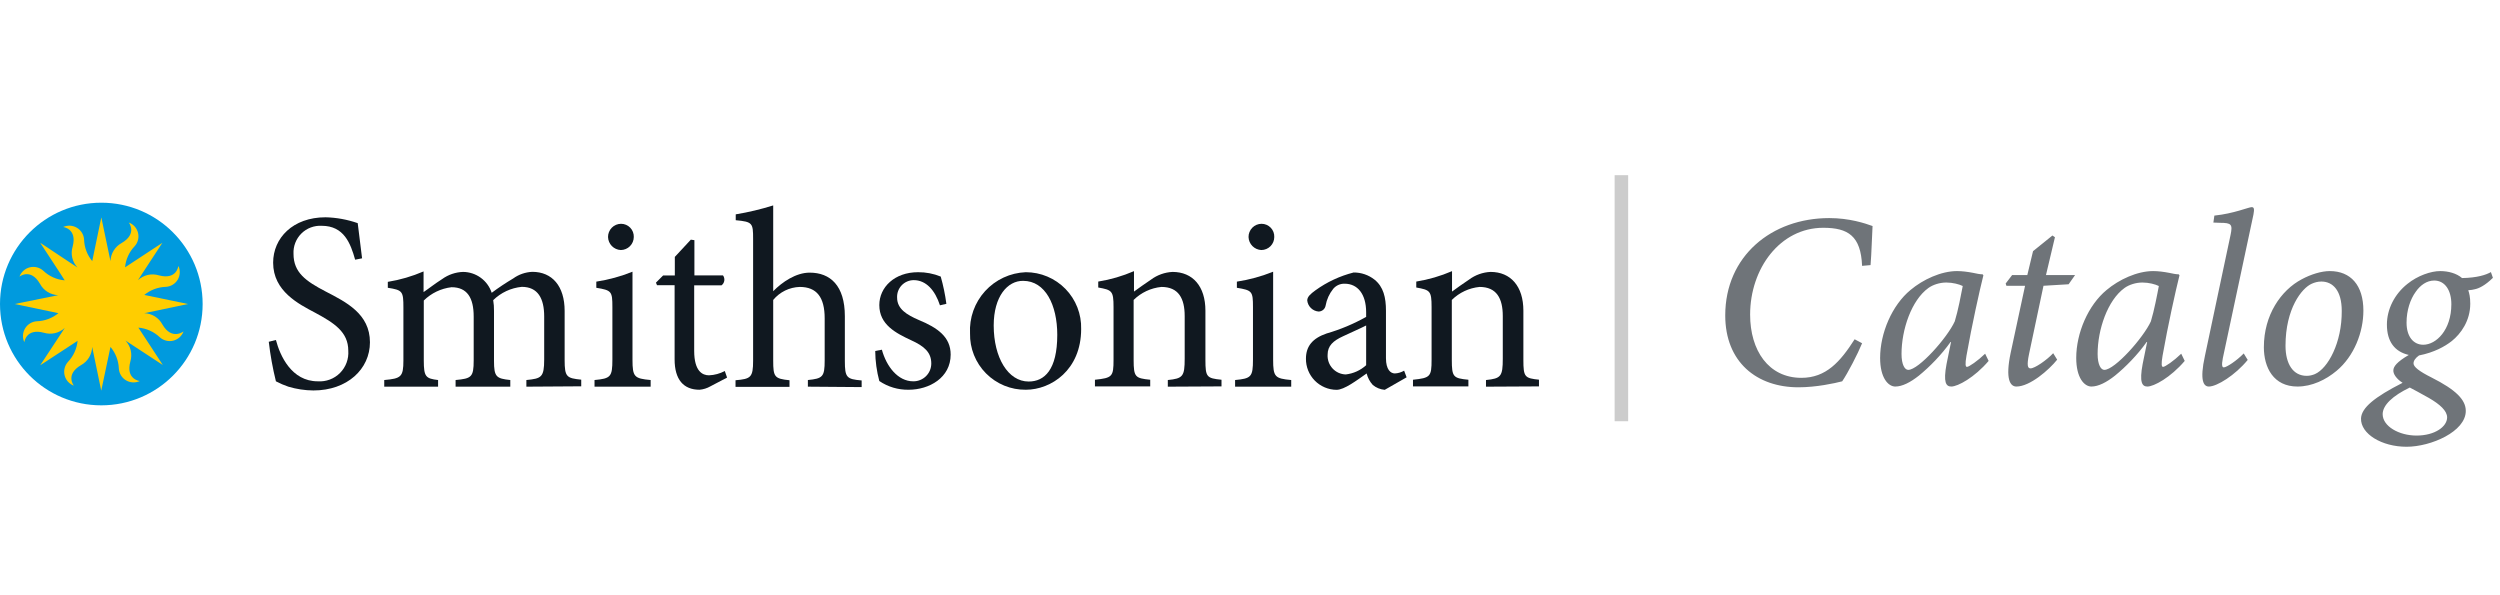 <svg width="185" height="44" viewBox="0 0 185 44" fill="none" xmlns="http://www.w3.org/2000/svg">
<g clip-path="url(#clip0_245_26255)">
<path d="M26.28 19.217C25.942 18.011 25.455 16.709 23.809 16.709C23.532 16.693 23.255 16.736 22.995 16.834C22.735 16.932 22.499 17.084 22.302 17.28C22.105 17.476 21.951 17.711 21.851 17.97C21.75 18.229 21.706 18.506 21.72 18.783C21.72 20.164 22.624 20.804 24.111 21.577C25.598 22.349 27.376 23.217 27.376 25.328C27.376 27.312 25.698 28.894 23.191 28.894C22.563 28.889 21.94 28.794 21.339 28.614C21.021 28.507 20.714 28.374 20.418 28.217C20.18 27.254 20.003 26.277 19.889 25.291L20.418 25.159C20.72 26.312 21.566 28.217 23.513 28.217C23.816 28.238 24.119 28.194 24.404 28.088C24.688 27.982 24.946 27.815 25.16 27.601C25.374 27.386 25.54 27.127 25.645 26.843C25.751 26.559 25.794 26.255 25.773 25.952C25.773 24.556 24.714 23.894 23.323 23.143C22.116 22.503 20.212 21.556 20.212 19.439C20.212 17.624 21.661 16.079 24.095 16.079C24.905 16.099 25.706 16.246 26.471 16.513C26.55 17.191 26.64 17.926 26.794 19.116L26.28 19.217Z" fill="#101820"/>
<path d="M38.952 28.614V28.122C40.063 28.011 40.27 27.931 40.27 26.593V23.418C40.27 22.079 39.799 21.227 38.614 21.227C37.816 21.303 37.069 21.651 36.497 22.212C36.54 22.474 36.56 22.739 36.556 23.005V26.709C36.556 27.894 36.725 28.011 37.762 28.122V28.614H33.714V28.122C34.884 28.011 35.053 27.915 35.053 26.672V23.423C35.053 22.032 34.566 21.254 33.413 21.254C32.638 21.344 31.915 21.691 31.36 22.238V26.672C31.36 27.894 31.508 28.011 32.418 28.122V28.614H28.434V28.122C29.683 28.011 29.852 27.894 29.852 26.672V22.767C29.852 21.556 29.794 21.466 28.698 21.296V20.857C29.609 20.709 30.497 20.45 31.344 20.085V21.614C31.741 21.349 32.153 21.011 32.72 20.651C33.172 20.324 33.712 20.14 34.27 20.122C34.74 20.126 35.197 20.277 35.576 20.554C35.956 20.831 36.239 21.22 36.386 21.667C36.896 21.286 37.426 20.933 37.974 20.608C38.388 20.309 38.881 20.138 39.392 20.116C40.862 20.116 41.783 21.175 41.783 23.005V26.645C41.783 27.905 41.937 27.984 43.011 28.095V28.587L38.952 28.614Z" fill="#101820"/>
<path d="M43.995 28.614V28.122C45.185 28.011 45.317 27.894 45.317 26.614V22.725C45.317 21.556 45.259 21.482 44.127 21.296V20.841C45.045 20.701 45.943 20.454 46.804 20.106V26.614C46.804 27.894 46.937 28.011 48.148 28.122V28.614H43.995ZM44.995 17.54C44.993 17.412 45.017 17.285 45.065 17.167C45.112 17.049 45.183 16.941 45.273 16.85C45.362 16.759 45.469 16.687 45.586 16.637C45.704 16.587 45.83 16.561 45.958 16.561C46.084 16.561 46.21 16.586 46.327 16.636C46.444 16.686 46.549 16.758 46.637 16.85C46.725 16.941 46.794 17.049 46.839 17.168C46.884 17.287 46.904 17.413 46.9 17.54C46.898 17.795 46.796 18.039 46.616 18.219C46.436 18.399 46.191 18.501 45.937 18.503C45.687 18.491 45.451 18.385 45.276 18.206C45.102 18.027 45.001 17.79 44.995 17.54Z" fill="#101820"/>
<path d="M52.561 28.593C52.317 28.732 52.047 28.816 51.767 28.841C50.577 28.841 49.921 28.085 49.921 26.593V21.106H48.619L48.54 20.915L49.069 20.386H49.937V19.011L51.122 17.735L51.386 17.773V20.381H53.503C53.585 20.494 53.619 20.634 53.598 20.771C53.577 20.909 53.503 21.033 53.392 21.116H51.37V25.963C51.37 27.492 51.995 27.773 52.466 27.773C52.874 27.757 53.274 27.648 53.635 27.455L53.804 27.942L52.561 28.593Z" fill="#101820"/>
<path d="M59.783 28.614V28.122C60.878 28.011 61.026 27.894 61.026 26.672V23.556C61.026 22.005 60.444 21.233 59.18 21.233C58.803 21.244 58.433 21.336 58.094 21.502C57.756 21.668 57.457 21.905 57.217 22.196V26.688C57.217 27.894 57.312 28.026 58.423 28.138V28.63H54.429V28.138C55.561 28.042 55.73 27.931 55.73 26.688V17.693C55.73 16.503 55.693 16.413 54.444 16.296V15.862C55.383 15.707 56.309 15.486 57.217 15.201V21.55C57.878 20.873 58.9 20.175 59.915 20.175C61.444 20.175 62.519 21.138 62.519 23.402V26.704C62.519 27.947 62.651 28.058 63.762 28.153V28.645L59.783 28.614Z" fill="#101820"/>
<path d="M69.556 22.593C69.196 21.482 68.534 20.73 67.614 20.73C67.446 20.731 67.281 20.765 67.127 20.832C66.974 20.898 66.835 20.995 66.72 21.117C66.605 21.239 66.517 21.383 66.459 21.54C66.402 21.697 66.377 21.865 66.386 22.032C66.386 22.878 67.143 23.312 67.974 23.672C69.386 24.254 70.349 24.936 70.349 26.238C70.349 27.952 68.762 28.841 67.238 28.841C66.466 28.854 65.708 28.629 65.069 28.196C64.875 27.471 64.773 26.724 64.767 25.974L65.259 25.878C65.598 27.122 66.445 28.217 67.577 28.217C67.752 28.22 67.926 28.188 68.089 28.122C68.251 28.057 68.399 27.96 68.524 27.837C68.649 27.714 68.747 27.567 68.815 27.405C68.882 27.243 68.916 27.069 68.915 26.894C68.915 26.069 68.386 25.614 67.429 25.18C66.296 24.651 65.069 24.026 65.069 22.577C65.069 21.254 66.201 20.143 67.936 20.143C68.511 20.138 69.082 20.248 69.614 20.466C69.802 21.126 69.942 21.8 70.032 22.482L69.556 22.593Z" fill="#101820"/>
<path d="M80.005 24.349C80.005 27.386 77.778 28.841 75.91 28.841C75.363 28.847 74.82 28.743 74.314 28.535C73.808 28.327 73.349 28.019 72.964 27.63C72.579 27.241 72.276 26.779 72.073 26.271C71.87 25.763 71.772 25.219 71.783 24.672C71.752 24.102 71.834 23.532 72.025 22.995C72.217 22.458 72.513 21.964 72.897 21.542C73.281 21.121 73.746 20.78 74.263 20.54C74.78 20.299 75.34 20.165 75.91 20.143C76.457 20.143 76.999 20.252 77.503 20.465C78.008 20.678 78.464 20.989 78.846 21.381C79.228 21.773 79.527 22.238 79.726 22.748C79.925 23.258 80.02 23.802 80.005 24.349V24.349ZM73.534 24.085C73.534 26.46 74.593 28.233 76.122 28.233C77.291 28.233 78.238 27.365 78.238 24.778C78.238 22.571 77.355 20.783 75.714 20.783C74.556 20.767 73.534 21.936 73.534 24.085Z" fill="#101820"/>
<path d="M86.418 28.614V28.122C87.534 28.011 87.667 27.857 87.667 26.534V23.386C87.667 22.085 87.212 21.233 85.947 21.233C85.171 21.308 84.444 21.648 83.889 22.196V26.63C83.889 27.91 84.005 27.989 85.116 28.101V28.593H81.026V28.101C82.307 27.968 82.402 27.873 82.402 26.63V22.725C82.402 21.518 82.286 21.46 81.27 21.275V20.836C82.18 20.69 83.069 20.43 83.915 20.064V21.577C84.296 21.291 84.709 21.011 85.18 20.688C85.641 20.347 86.194 20.15 86.767 20.122C88.259 20.122 89.201 21.18 89.201 22.989V26.63C89.201 27.91 89.296 27.989 90.391 28.101V28.593L86.418 28.614Z" fill="#101820"/>
<path d="M91.397 28.614V28.122C92.587 28.011 92.72 27.894 92.72 26.614V22.725C92.72 21.556 92.662 21.482 91.529 21.296V20.841C92.449 20.7 93.349 20.453 94.212 20.106V26.614C94.212 27.894 94.344 28.011 95.55 28.122V28.614H91.397ZM92.392 17.54C92.39 17.412 92.414 17.285 92.462 17.167C92.51 17.049 92.58 16.941 92.67 16.85C92.759 16.759 92.866 16.687 92.983 16.637C93.101 16.587 93.227 16.561 93.355 16.561C93.481 16.561 93.607 16.586 93.724 16.636C93.841 16.686 93.946 16.758 94.034 16.85C94.122 16.941 94.191 17.049 94.236 17.168C94.281 17.287 94.301 17.413 94.296 17.54C94.296 17.794 94.196 18.038 94.016 18.219C93.837 18.399 93.593 18.501 93.339 18.503C93.089 18.491 92.852 18.385 92.677 18.207C92.501 18.028 92.399 17.79 92.392 17.54V17.54Z" fill="#101820"/>
<path d="M102.471 28.847C102.146 28.82 101.838 28.695 101.587 28.487C101.366 28.246 101.21 27.953 101.132 27.635C100.376 28.164 99.471 28.847 98.905 28.847C98.605 28.845 98.308 28.783 98.032 28.666C97.756 28.549 97.505 28.379 97.295 28.166C97.085 27.952 96.919 27.699 96.806 27.421C96.694 27.142 96.637 26.845 96.64 26.545C96.64 25.619 97.132 25.032 98.169 24.677C99.189 24.382 100.17 23.97 101.095 23.45V23.111C101.095 21.751 100.455 20.995 99.508 20.995C99.348 20.989 99.188 21.02 99.041 21.085C98.895 21.15 98.765 21.248 98.661 21.37C98.371 21.731 98.176 22.158 98.095 22.614C98.074 22.738 98.009 22.851 97.912 22.931C97.815 23.012 97.692 23.055 97.566 23.053C97.355 23.034 97.157 22.942 97.006 22.793C96.854 22.645 96.759 22.449 96.736 22.238C96.736 21.958 96.979 21.751 97.339 21.487C98.19 20.871 99.151 20.422 100.169 20.164C100.729 20.16 101.274 20.346 101.714 20.693C102.376 21.222 102.561 22.016 102.561 22.995V26.503C102.561 27.355 102.905 27.635 103.222 27.635C103.463 27.623 103.698 27.552 103.905 27.429L104.09 27.921L102.471 28.847ZM101.095 24.085C100.698 24.291 99.794 24.688 99.397 24.878C98.661 25.217 98.243 25.577 98.243 26.254C98.233 26.438 98.261 26.623 98.323 26.797C98.386 26.97 98.483 27.13 98.608 27.265C98.733 27.401 98.884 27.51 99.053 27.587C99.221 27.663 99.403 27.704 99.587 27.709C100.149 27.645 100.676 27.406 101.095 27.026V24.085Z" fill="#101820"/>
<path d="M109.963 28.614V28.122C111.074 28.011 111.206 27.857 111.206 26.534V23.386C111.206 22.085 110.751 21.233 109.487 21.233C108.712 21.309 107.988 21.649 107.434 22.196V26.63C107.434 27.91 107.545 27.989 108.661 28.101V28.593H104.561V28.101C105.841 27.968 105.937 27.873 105.937 26.63V22.725C105.937 21.518 105.825 21.46 104.804 21.275V20.836C105.715 20.689 106.603 20.429 107.45 20.064V21.577C107.825 21.291 108.243 21.011 108.714 20.688C109.175 20.345 109.728 20.148 110.302 20.122C111.788 20.122 112.73 21.18 112.73 22.989V26.63C112.73 27.91 112.825 27.989 113.921 28.101V28.593L109.963 28.614Z" fill="#101820"/>
<path d="M7.497 29.995C11.638 29.995 14.995 26.638 14.995 22.497C14.995 18.357 11.638 15 7.497 15C3.357 15 0 18.357 0 22.497C0 26.638 3.357 29.995 7.497 29.995Z" fill="#009ADE"/>
<path d="M12.021 24.016C11.891 23.77 11.698 23.563 11.462 23.415C11.226 23.268 10.955 23.185 10.677 23.175V23.175L13.91 22.497L10.677 21.825C11.126 21.457 11.684 21.247 12.264 21.227C12.443 21.219 12.617 21.167 12.771 21.075C12.925 20.984 13.054 20.856 13.147 20.702C13.239 20.549 13.293 20.375 13.302 20.197C13.312 20.018 13.277 19.839 13.201 19.677C13.201 19.677 13.085 20.735 11.757 20.376C11.489 20.294 11.205 20.284 10.933 20.347C10.661 20.41 10.41 20.544 10.206 20.735V20.735L12.016 17.968L9.254 19.783C9.306 19.197 9.556 18.647 9.963 18.222C10.083 18.09 10.169 17.93 10.213 17.757C10.256 17.583 10.257 17.402 10.214 17.228C10.171 17.055 10.086 16.894 9.967 16.761C9.847 16.628 9.697 16.527 9.529 16.466C9.529 16.466 10.191 17.291 9 17.984C8.758 18.116 8.555 18.309 8.41 18.544C8.265 18.779 8.184 19.047 8.175 19.323V19.323L7.497 16.085L6.825 19.323C6.455 18.874 6.243 18.317 6.222 17.735C6.213 17.557 6.16 17.384 6.068 17.231C5.976 17.078 5.848 16.949 5.695 16.857C5.542 16.765 5.369 16.711 5.191 16.701C5.012 16.691 4.834 16.724 4.672 16.799C4.672 16.799 5.73 16.915 5.376 18.249C5.294 18.515 5.284 18.797 5.346 19.069C5.408 19.34 5.541 19.59 5.73 19.794V19.794L2.974 17.963L4.45 20.217L4.788 20.746C4.193 20.697 3.633 20.445 3.201 20.032C3.068 19.912 2.907 19.826 2.733 19.783C2.559 19.74 2.377 19.74 2.203 19.783C2.029 19.826 1.869 19.912 1.736 20.032C1.602 20.152 1.501 20.302 1.439 20.471C1.439 20.471 2.265 19.809 2.958 21C3.089 21.247 3.282 21.454 3.519 21.602C3.756 21.75 4.028 21.832 4.307 21.841L1.085 22.497L4.323 23.175C3.874 23.543 3.316 23.753 2.735 23.773C2.557 23.782 2.384 23.835 2.231 23.927C2.078 24.019 1.949 24.147 1.857 24.3C1.765 24.453 1.711 24.626 1.701 24.804C1.691 24.982 1.724 25.16 1.799 25.323C1.799 25.323 1.921 24.265 3.249 24.624C3.515 24.705 3.798 24.714 4.069 24.651C4.341 24.588 4.59 24.455 4.794 24.265V24.265L2.974 27.032L5.741 25.222C5.685 25.808 5.433 26.358 5.026 26.783C4.908 26.916 4.823 27.077 4.781 27.25C4.738 27.423 4.738 27.604 4.781 27.777C4.825 27.951 4.91 28.111 5.029 28.244C5.148 28.376 5.298 28.478 5.466 28.54C5.466 28.54 4.804 27.714 5.995 27.021C6.238 26.888 6.443 26.693 6.587 26.457C6.732 26.22 6.812 25.949 6.82 25.672L7.492 28.91L8.175 25.672C8.55 26.118 8.768 26.676 8.794 27.259C8.802 27.438 8.854 27.612 8.946 27.766C9.037 27.92 9.166 28.049 9.319 28.141C9.472 28.234 9.646 28.287 9.825 28.297C10.003 28.306 10.182 28.272 10.344 28.196C10.344 28.196 9.286 28.079 9.646 26.751C9.727 26.484 9.737 26.2 9.674 25.928C9.611 25.656 9.477 25.405 9.286 25.201V25.201L12.048 27.011L11.095 25.55L10.238 24.243C10.833 24.296 11.392 24.547 11.825 24.958C11.958 25.078 12.118 25.164 12.291 25.207C12.464 25.251 12.646 25.252 12.819 25.209C12.993 25.166 13.153 25.081 13.286 24.962C13.419 24.842 13.521 24.692 13.582 24.524C13.582 24.524 12.714 25.206 12.021 24.016Z" fill="#FFCD00"/>
</g>
<path opacity="0.6" d="M137.243 25.106C136.175 26.781 135.125 27.96 133.302 27.96C130.872 27.96 129.509 25.934 129.509 23.283C129.509 19.876 131.719 16.856 134.923 16.856C136.764 16.856 137.703 17.464 137.795 19.674L138.421 19.618C138.495 18.735 138.513 17.685 138.569 16.727C138.016 16.525 136.856 16.138 135.365 16.138C131.093 16.138 127.668 18.956 127.668 23.338C127.668 26.8 130.006 28.66 133.081 28.66C134.407 28.66 135.751 28.365 136.322 28.218C136.727 27.628 137.482 26.174 137.795 25.4L137.243 25.106ZM146.9 26.174C146.347 26.708 145.703 27.15 145.556 27.15C145.445 27.15 145.408 26.965 145.519 26.321C145.924 24.038 146.476 21.552 146.771 20.373L146.716 20.3C146.513 20.3 146.255 20.244 145.997 20.189C145.611 20.116 145.206 20.06 144.819 20.06C143.641 20.06 142.296 20.686 141.376 21.46C140.013 22.583 139.129 24.645 139.129 26.487C139.129 27.978 139.737 28.604 140.252 28.604C140.768 28.604 141.376 28.291 142.002 27.794C142.793 27.15 143.677 26.247 144.34 25.308H144.377L144.046 26.929C143.788 28.31 144.009 28.604 144.395 28.604C144.874 28.604 146.108 27.941 147.158 26.708L146.9 26.174ZM141.21 27.371C140.952 27.371 140.713 26.984 140.713 26.192C140.713 24.388 141.449 22.215 142.701 21.312C143.033 21.073 143.53 20.907 144.027 20.907C144.506 20.907 144.985 21.036 145.243 21.165C145.132 21.754 144.893 23.007 144.653 23.78C144.101 24.995 141.983 27.371 141.21 27.371ZM153.556 20.355H151.402L152.065 17.556L151.881 17.427L150.444 18.587L150.021 20.355H148.897L148.419 20.981L148.474 21.147H149.855L148.787 26.119C148.382 28.052 148.75 28.604 149.211 28.604C150.223 28.604 151.623 27.371 152.23 26.616L151.936 26.137C151.457 26.652 150.573 27.26 150.26 27.26C150.058 27.26 149.965 27.076 150.15 26.192L151.218 21.147L153.077 21.036L153.556 20.355ZM161.411 26.174C160.859 26.708 160.214 27.15 160.067 27.15C159.957 27.15 159.92 26.965 160.03 26.321C160.435 24.038 160.988 21.552 161.282 20.373L161.227 20.3C161.025 20.3 160.767 20.244 160.509 20.189C160.122 20.116 159.717 20.06 159.331 20.06C158.152 20.06 156.808 20.686 155.887 21.46C154.525 22.583 153.641 24.645 153.641 26.487C153.641 27.978 154.248 28.604 154.764 28.604C155.28 28.604 155.887 28.291 156.513 27.794C157.305 27.15 158.189 26.247 158.852 25.308H158.889L158.557 26.929C158.299 28.31 158.52 28.604 158.907 28.604C159.386 28.604 160.62 27.941 161.669 26.708L161.411 26.174ZM155.721 27.371C155.464 27.371 155.224 26.984 155.224 26.192C155.224 24.388 155.961 22.215 157.213 21.312C157.544 21.073 158.042 20.907 158.539 20.907C159.018 20.907 159.496 21.036 159.754 21.165C159.644 21.754 159.404 23.007 159.165 23.78C158.612 24.995 156.495 27.371 155.721 27.371ZM166.036 26.155C165.521 26.689 164.766 27.186 164.563 27.186C164.453 27.186 164.379 27.076 164.489 26.505C165.244 22.933 165.999 19.398 166.754 15.88C166.828 15.475 166.81 15.328 166.625 15.328C166.404 15.328 165.3 15.807 163.863 15.954L163.79 16.47L164.268 16.488C165.134 16.488 165.226 16.599 165.06 17.39C164.434 20.373 163.79 23.338 163.164 26.339C162.759 28.181 163.072 28.604 163.458 28.604C164.047 28.604 165.392 27.776 166.331 26.634L166.036 26.155ZM170.012 28.604C171.08 28.604 172.111 28.107 172.903 27.444C174.21 26.358 174.891 24.572 174.891 22.988C174.891 21.11 173.952 20.06 172.406 20.06C171.78 20.06 171.006 20.3 170.325 20.668C168.796 21.478 167.526 23.301 167.526 25.695C167.526 27.205 168.244 28.604 170.012 28.604ZM170.693 27.812C169.699 27.812 169.128 26.947 169.128 25.584C169.128 22.841 170.325 21.331 171.061 21C171.264 20.907 171.503 20.834 171.78 20.834C172.645 20.834 173.289 21.515 173.289 23.007C173.308 25.345 172.277 27.26 171.301 27.684C171.117 27.757 170.932 27.812 170.693 27.812ZM184.327 20.134C183.978 20.337 183.315 20.558 182.191 20.576C181.786 20.226 181.179 20.06 180.571 20.06C179.89 20.06 178.914 20.392 178.159 21C177.201 21.754 176.631 22.878 176.631 24.019C176.631 25.271 177.201 26.026 178.251 26.266C177.367 26.781 177.109 27.131 177.109 27.407C177.091 27.665 177.33 28.034 177.791 28.328C175.728 29.378 174.752 30.169 174.715 30.961C174.679 32.103 176.244 33.06 178.085 33.06C179.89 33.06 182.468 31.937 182.468 30.409C182.468 29.58 181.731 28.844 179.945 27.941C179.024 27.481 178.601 27.15 178.601 26.892C178.601 26.689 178.748 26.487 179.006 26.303C180.129 26.082 180.921 25.64 181.436 25.235C182.099 24.701 182.799 23.743 182.799 22.473C182.799 21.975 182.725 21.699 182.652 21.478C182.873 21.46 183.002 21.441 183.131 21.405C183.425 21.349 183.904 21.128 184.475 20.558L184.327 20.134ZM179.319 25.511C178.619 25.511 178.085 24.94 178.085 23.872C178.085 22.97 178.361 22.141 178.767 21.589C179.098 21.11 179.577 20.76 180.129 20.76C180.939 20.76 181.4 21.497 181.4 22.509C181.4 24.424 180.276 25.511 179.319 25.511ZM178.822 32.232C177.533 32.232 176.317 31.55 176.317 30.648C176.317 29.985 177.054 29.286 178.325 28.678C178.582 28.807 179.116 29.102 179.742 29.451C180.571 29.93 181.087 30.409 181.087 30.888C181.087 31.569 180.184 32.232 178.822 32.232Z" fill="#101820"/>
<path opacity="0.2" d="M119.983 12.964V31.171" stroke="black"/>
<defs>
<clipPath id="clip0_245_26255">
<rect width="113.884" height="15" fill="white" transform="translate(0 15)"/>
</clipPath>
</defs>
</svg>

